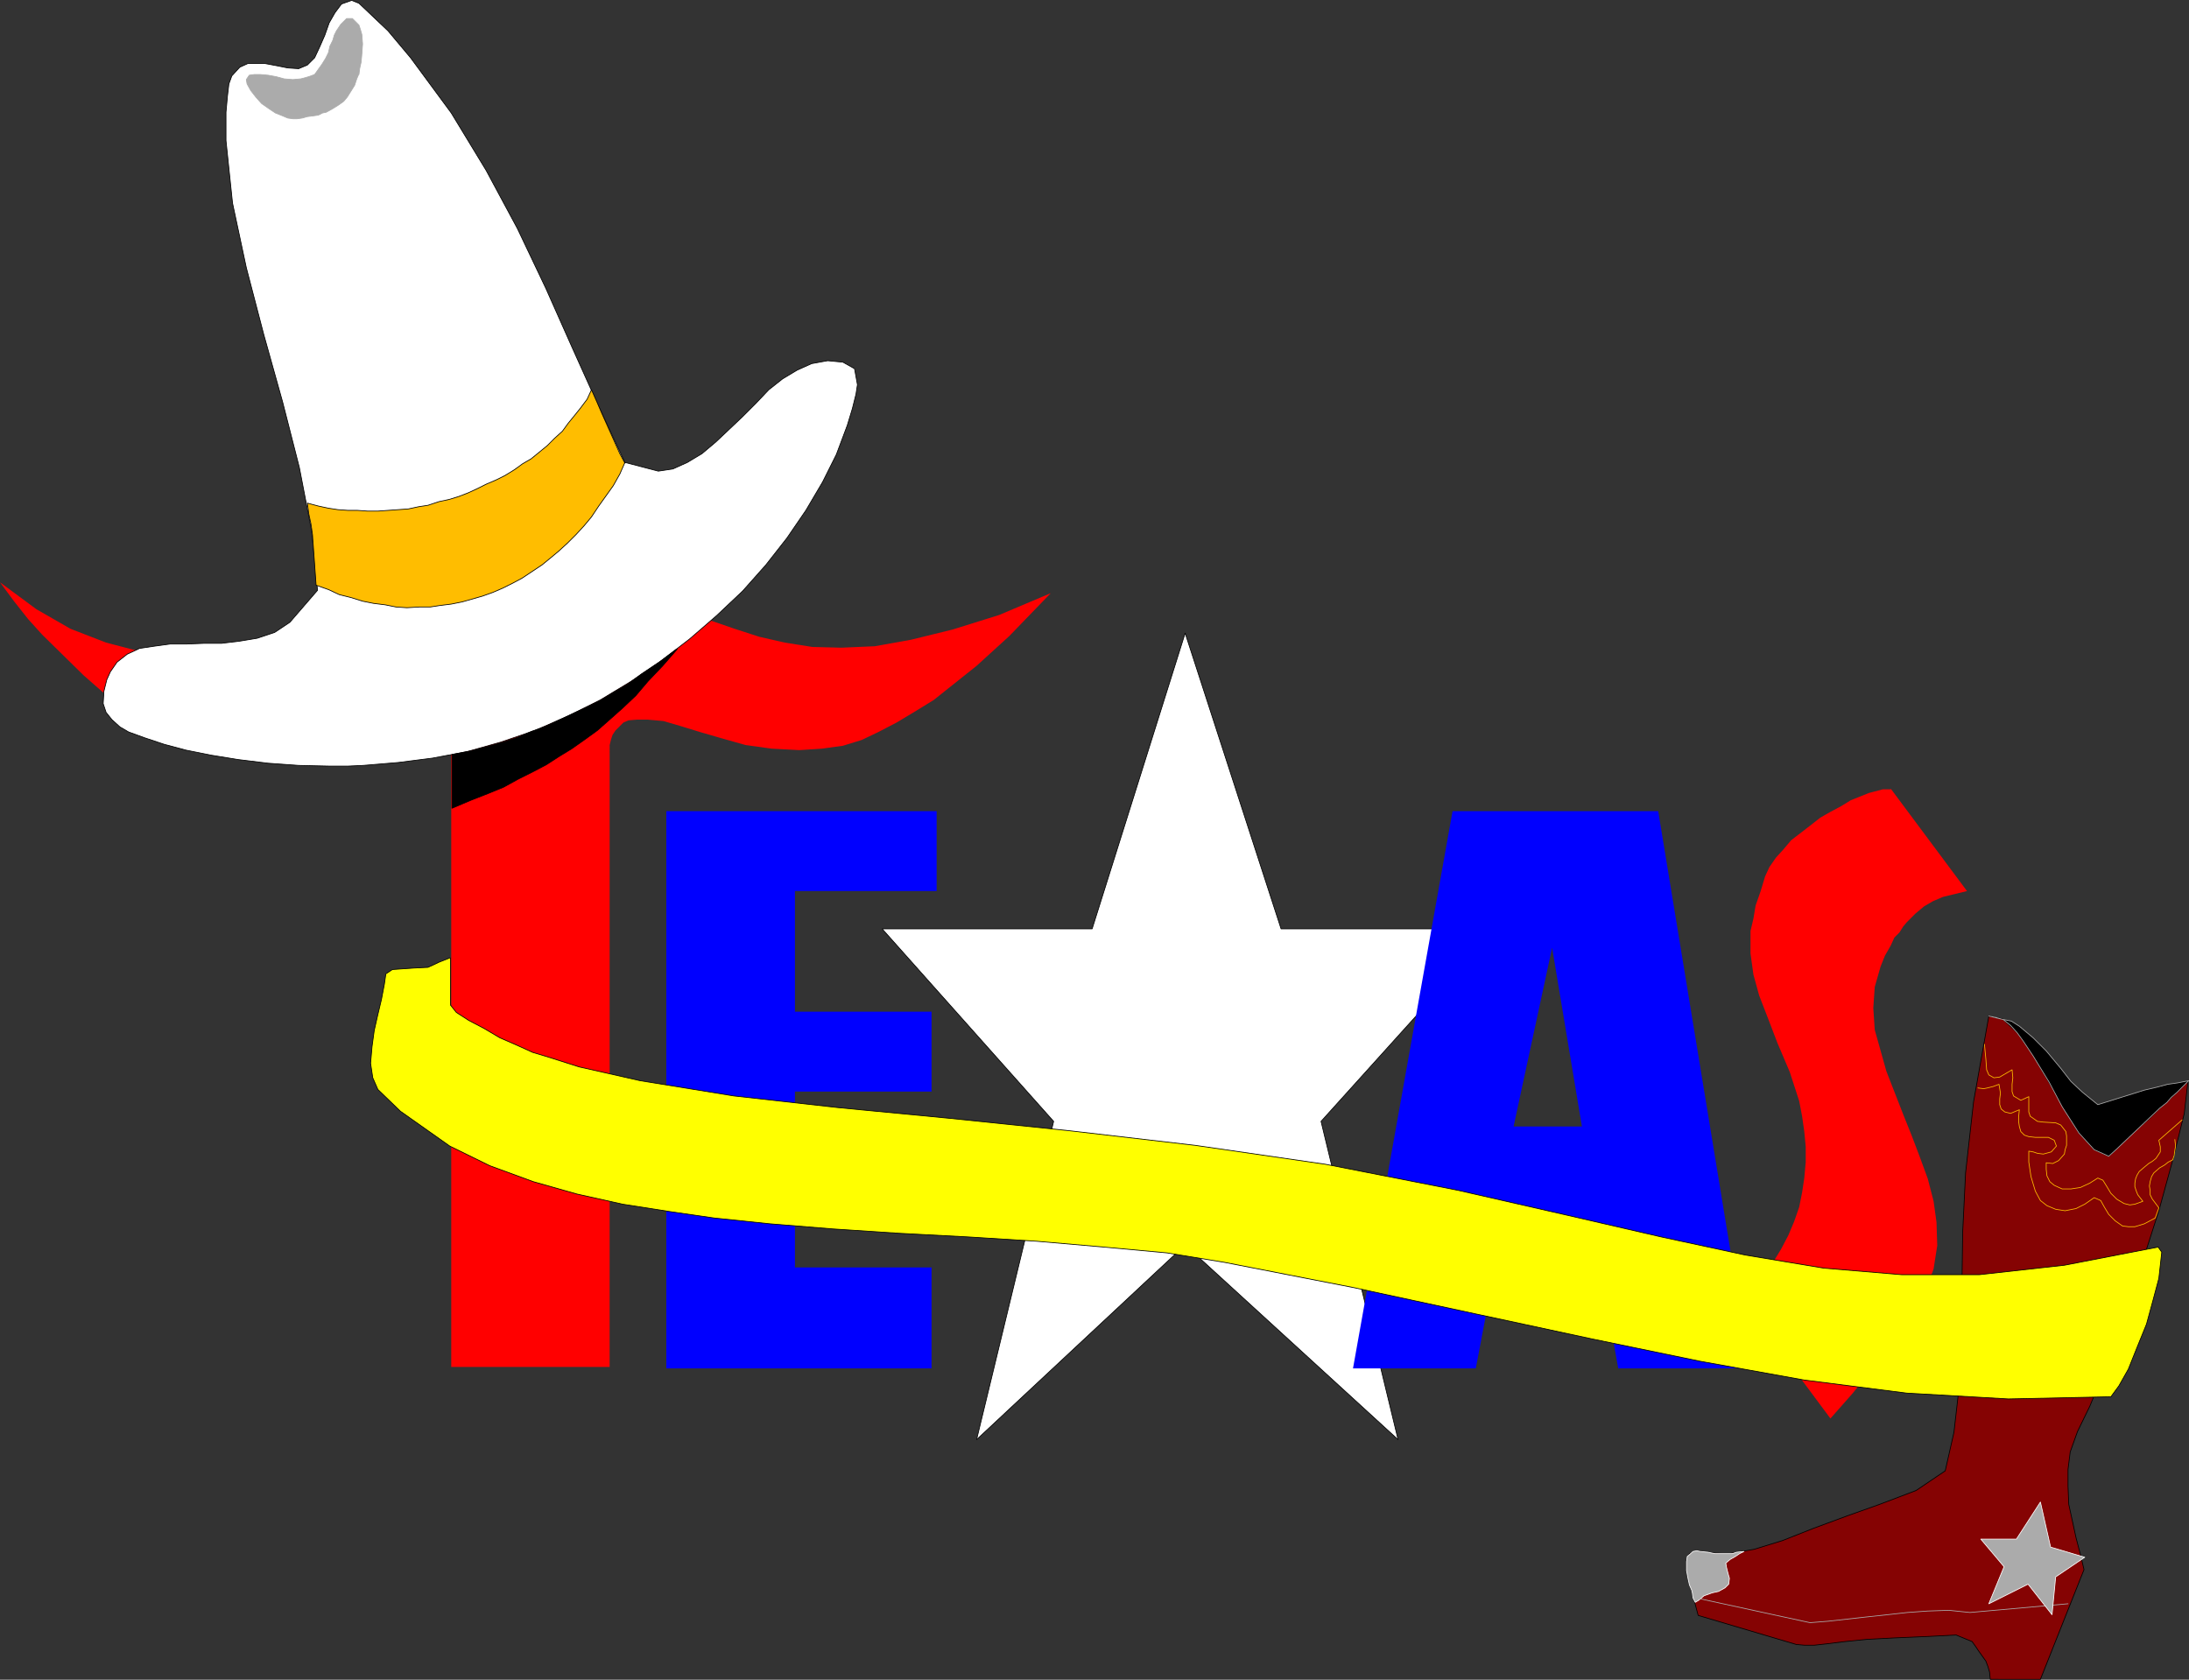 <?xml version="1.0" encoding="UTF-8" standalone="no"?>
<svg
   version="1.0"
   width="128.804mm"
   height="98.852mm"
   id="svg27"
   sodipodi:docname="Texas.wmf"
   xmlns:inkscape="http://www.inkscape.org/namespaces/inkscape"
   xmlns:sodipodi="http://sodipodi.sourceforge.net/DTD/sodipodi-0.dtd"
   xmlns="http://www.w3.org/2000/svg"
   xmlns:svg="http://www.w3.org/2000/svg">
  <rect width="100%" height="100%" fill="#333333" stroke="none"/>
  <sodipodi:namedview
     id="namedview27"
     pagecolor="#ffffff"
     bordercolor="#000000"
     borderopacity="0.25"
     inkscape:showpageshadow="2"
     inkscape:pageopacity="0.0"
     inkscape:pagecheckerboard="0"
     inkscape:deskcolor="#d1d1d1"
     inkscape:document-units="mm" />
  <defs
     id="defs1">
    <pattern
       id="WMFhbasepattern"
       patternUnits="userSpaceOnUse"
       width="6"
       height="6"
       x="0"
       y="0" />
  </defs>
  <path
     style="fill:#ffffff;fill-opacity:1;fill-rule:evenodd;stroke:none"
     d="m 263.569,276.898 47.349,43.308 -17.13,-70.78 38.622,-42.823 H 284.9 L 263.569,140.832 242.885,206.603 h -46.702 l 38.138,42.823 -17.13,70.78 z"
     id="path1" />
  <path
     style="fill:none;stroke:#000000;stroke-width:0.162px;stroke-linecap:round;stroke-linejoin:round;stroke-miterlimit:4;stroke-dasharray:none;stroke-opacity:1"
     d="m 263.569,276.898 47.349,43.308 -17.13,-70.78 38.622,-42.823 H 284.9 L 263.569,140.832 242.885,206.603 h -46.702 l 38.138,42.823 -17.13,70.78 46.379,-43.308 v 0"
     id="path2" />
  <path
     style="fill:#850303;fill-opacity:1;fill-rule:evenodd;stroke:none"
     d="m 442.299,225.994 3.07,0.646 3.394,3.232 3.394,4.848 3.394,5.818 3.555,6.141 3.232,5.333 3.394,3.717 3.232,1.454 2.262,-2.101 2.101,-2.101 2.262,-2.101 2.262,-1.939 2.101,-2.101 2.262,-2.101 2.101,-1.939 2.262,-2.262 -0.808,7.11 -2.424,9.857 -3.232,11.797 -4.04,12.605 -4.202,12.12 -4.04,11.312 -3.07,7.434 -2.747,5.656 -1.616,4.525 -0.485,3.878 v 3.717 l 0.162,4.04 0.808,3.717 0.808,3.717 0.97,3.717 0.808,3.394 -0.97,2.424 -8.726,21.977 H 442.622 l -0.162,-1.616 -0.323,-1.131 -0.485,-1.293 -0.808,-1.131 -0.808,-1.131 -0.646,-0.97 -0.808,-1.131 -3.555,-1.454 -6.302,0.323 -7.434,0.323 -6.141,0.323 -4.848,0.485 -3.878,0.485 -2.909,0.323 h -2.262 l -1.778,-0.162 -21.816,-6.464 -0.646,-2.424 -0.646,-2.586 -0.808,-2.747 -0.485,-2.424 v -2.101 l 0.646,-1.454 1.616,-0.646 2.909,0.485 4.202,0.162 5.656,-0.97 6.302,-1.939 6.949,-2.747 7.434,-2.747 7.272,-2.586 8.08,-3.07 6.464,-4.363 1.939,-8.565 1.293,-11.312 0.485,-10.827 v -10.504 l 0.162,-11.797 0.646,-13.251 1.778,-15.837 z"
     id="path3" />
  <path
     style="fill:none;stroke:#000000;stroke-width:0.162px;stroke-linecap:round;stroke-linejoin:round;stroke-miterlimit:4;stroke-dasharray:none;stroke-opacity:1"
     d="m 442.299,225.994 3.07,0.646 3.394,3.232 3.394,4.848 3.394,5.818 3.555,6.141 3.232,5.333 3.394,3.717 3.232,1.454 2.262,-2.101 2.101,-2.101 2.262,-2.101 2.262,-1.939 2.101,-2.101 2.262,-2.101 2.101,-1.939 2.262,-2.262 -0.808,7.11 -2.424,9.857 -3.232,11.797 -4.04,12.605 -4.202,12.12 -4.04,11.312 -3.07,7.434 -2.747,5.656 -1.616,4.525 -0.485,3.878 v 3.717 l 0.162,4.04 0.808,3.717 0.808,3.717 0.97,3.717 0.808,3.394 -0.97,2.424 -8.726,21.977 H 442.622 l -0.162,-1.616 -0.323,-1.131 -0.485,-1.293 -0.808,-1.131 -0.808,-1.131 -0.646,-0.97 -0.808,-1.131 -3.555,-1.454 -6.302,0.323 -7.434,0.323 -6.141,0.323 -4.848,0.485 -3.878,0.485 -2.909,0.323 h -2.262 l -1.778,-0.162 -21.816,-6.464 -0.646,-2.424 -0.646,-2.586 -0.808,-2.747 -0.485,-2.424 v -2.101 l 0.646,-1.454 1.616,-0.646 2.909,0.485 4.202,0.162 5.656,-0.97 6.302,-1.939 6.949,-2.747 7.434,-2.747 7.272,-2.586 8.08,-3.07 6.464,-4.363 1.939,-8.565 1.293,-11.312 0.485,-10.827 v -10.504 l 0.162,-11.797 0.646,-13.251 1.778,-15.837 3.394,-19.069 v 0"
     id="path4" />
  <path
     style="fill:#ff0000;fill-opacity:1;fill-rule:evenodd;stroke:none"
     d="m 233.673,131.945 -11.474,4.848 -10.342,3.232 -9.211,2.262 -8.08,1.454 -7.434,0.323 -6.464,-0.162 -6.141,-0.97 -5.656,-1.293 -5.494,-1.778 -5.171,-1.778 -5.333,-1.939 -5.333,-1.939 -5.818,-1.454 -6.141,-1.454 -6.787,-0.808 -7.757,-0.323 -7.757,0.646 -7.757,0.97 -7.595,1.778 -7.595,1.778 -7.434,2.262 -7.434,2.101 -7.434,1.939 -7.272,1.778 -7.434,1.454 -7.434,0.808 h -7.272 l -7.595,-0.808 -7.434,-1.939 -7.918,-3.07 L 8.08,135.5 0,129.521 l 3.232,4.363 3.07,3.878 3.07,3.394 9.211,9.049 7.918,6.949 2.909,2.262 3.07,2.101 2.909,1.616 3.07,1.293 2.909,1.131 2.909,0.808 2.747,0.485 2.909,0.323 2.909,0.162 h 2.909 2.747 l 5.494,-0.646 5.656,-0.808 5.333,-0.808 5.333,-0.97 5.333,-1.131 4.848,-0.97 3.394,-0.323 h 2.909 l 2.262,0.97 0.808,1.293 0.485,1.616 v 138.489 h 35.229 V 165.718 l 0.323,-1.293 0.323,-0.97 0.646,-0.97 1.778,-1.778 1.131,-0.485 1.939,-0.162 h 2.262 l 3.555,0.323 3.878,1.131 4.202,1.293 5.01,1.454 5.171,1.454 5.818,0.808 6.141,0.323 5.01,-0.323 4.686,-0.646 4.202,-1.293 3.717,-1.778 4.04,-2.101 4.04,-2.424 4.202,-2.586 9.534,-7.595 7.272,-6.625 z"
     id="path5" />
  <path
     style="fill:#0000ff;fill-opacity:1;fill-rule:evenodd;stroke:none"
     d="m 148.187,180.424 v 123.945 h 58.984 V 281.907 H 176.79 v -39.107 h 30.381 V 225.025 H 176.79 v -26.825 h 31.512 v -17.776 h -60.115 z"
     id="path6" />
  <path
     style="fill:#0000ff;fill-opacity:1;fill-rule:evenodd;stroke:none"
     d="m 340.329,250.557 h -3.717 l 8.565,-39.753 6.626,39.753 h -11.474 v 25.694 h 14.544 l 5.01,28.118 h 29.25 L 368.771,180.424 h -45.733 l -22.139,123.945 h 27.31 l 5.333,-28.118 h 6.787 v -25.694 z"
     id="path7" />
  <path
     style="fill:#ff0000;fill-opacity:1;fill-rule:evenodd;stroke:none"
     d="m 420.483,175.414 16.968,22.785 -5.333,1.293 -2.262,0.97 -1.939,1.131 -1.939,1.616 -1.939,1.939 -0.808,0.97 -0.808,1.293 -1.131,1.131 -0.808,1.778 -1.293,2.262 -0.97,2.424 -0.646,2.262 -0.646,2.262 -0.323,4.686 0.323,4.848 2.586,9.211 3.717,9.534 1.939,4.848 1.778,4.686 1.778,4.848 1.293,5.01 0.646,4.686 0.162,5.171 -0.808,5.171 -1.778,5.01 -1.778,3.232 -2.262,3.555 -5.979,8.241 -6.302,7.757 -4.848,5.494 -20.038,-26.987 5.171,-5.01 2.101,-2.747 1.778,-2.909 1.616,-3.07 1.293,-3.07 1.131,-3.232 0.646,-3.232 0.485,-3.232 0.323,-3.555 v -3.394 l -0.323,-3.394 -0.485,-3.394 -0.646,-3.394 -2.101,-6.464 -2.747,-6.464 -2.101,-5.494 -1.939,-5.01 -1.293,-4.686 -0.646,-4.686 v -5.01 l 0.646,-2.747 0.485,-2.909 1.131,-3.232 0.97,-3.232 0.97,-2.101 1.454,-2.101 1.616,-1.778 1.778,-2.101 2.101,-1.616 2.101,-1.616 2.262,-1.778 2.262,-1.293 2.424,-1.293 2.101,-1.293 4.04,-1.616 3.07,-0.808 h 1.778 v 0 z"
     id="path8" />
  <path
     style="fill:#ffffff;fill-opacity:1;fill-rule:evenodd;stroke:none"
     d="m 138.976,102.857 7.434,1.939 3.232,-0.485 3.232,-1.454 3.232,-1.939 3.07,-2.586 2.909,-2.747 3.07,-2.909 2.909,-2.909 2.909,-3.07 3.07,-2.424 3.232,-1.939 3.232,-1.454 3.555,-0.646 3.394,0.323 2.586,1.454 0.646,3.555 -0.323,2.101 -0.808,3.232 -1.131,3.717 -2.424,6.464 -3.07,6.141 -3.717,6.302 -4.202,6.141 -4.686,5.979 -5.171,5.818 -5.818,5.494 -5.979,5.171 -6.302,4.848 -6.626,4.525 -6.949,4.202 -7.11,3.555 -7.434,3.232 -7.595,2.586 -7.434,2.101 -7.757,1.454 -7.595,0.97 -7.757,0.646 -3.555,0.162 h -3.717 l -7.11,-0.162 -6.787,-0.485 -6.626,-0.808 -5.979,-0.97 -5.656,-1.131 -4.848,-1.293 -4.363,-1.454 -3.555,-1.293 -1.939,-1.131 -1.778,-1.616 -1.293,-1.616 -0.646,-1.939 0.162,-2.747 0.646,-2.586 0.808,-1.778 1.454,-2.101 2.262,-1.778 2.747,-1.293 3.232,-0.485 3.555,-0.485 h 3.555 l 4.04,-0.162 h 3.878 l 4.04,-0.485 3.878,-0.646 3.878,-1.293 3.394,-2.262 6.141,-7.11 -1.293,-13.089 -2.747,-14.221 L 62.862,89.444 58.661,74.416 54.782,59.549 51.712,45.167 50.258,31.269 v -6.302 l 0.323,-3.555 0.323,-2.747 0.646,-1.778 1.778,-1.939 1.778,-0.808 h 3.878 l 2.586,0.485 2.424,0.485 2.424,0.162 1.939,-0.808 1.616,-1.616 1.131,-2.424 1.131,-2.586 0.97,-2.747 1.293,-2.262 1.454,-1.939 2.262,-0.808 1.616,0.646 6.464,6.141 5.01,5.979 9.05,12.281 7.757,12.766 6.949,12.928 6.302,13.251 5.818,13.089 5.818,12.928 z"
     id="path9" />
  <path
     style="fill:none;stroke:#000000;stroke-width:0.162px;stroke-linecap:round;stroke-linejoin:round;stroke-miterlimit:4;stroke-dasharray:none;stroke-opacity:1"
     d="m 138.976,102.857 7.434,1.939 3.232,-0.485 3.232,-1.454 3.232,-1.939 3.07,-2.586 2.909,-2.747 3.07,-2.909 2.909,-2.909 2.909,-3.07 3.07,-2.424 3.232,-1.939 3.232,-1.454 3.555,-0.646 3.394,0.323 2.586,1.454 0.646,3.555 -0.323,2.101 -0.808,3.232 -1.131,3.717 -2.424,6.464 -3.07,6.141 -3.717,6.302 -4.202,6.141 -4.686,5.979 -5.171,5.818 -5.818,5.494 -5.979,5.171 -6.302,4.848 -6.626,4.525 -6.949,4.202 -7.11,3.555 -7.434,3.232 -7.595,2.586 -7.434,2.101 -7.757,1.454 -7.595,0.97 -7.757,0.646 -3.555,0.162 h -3.717 l -7.11,-0.162 -6.787,-0.485 -6.626,-0.808 -5.979,-0.97 -5.656,-1.131 -4.848,-1.293 -4.363,-1.454 -3.555,-1.293 -1.939,-1.131 -1.778,-1.616 -1.293,-1.616 -0.646,-1.939 0.162,-2.747 0.646,-2.586 0.808,-1.778 1.454,-2.101 2.262,-1.778 2.747,-1.293 3.232,-0.485 3.555,-0.485 h 3.555 l 4.04,-0.162 h 3.878 l 4.04,-0.485 3.878,-0.646 3.878,-1.293 3.394,-2.262 6.141,-7.11 -1.293,-13.089 -2.747,-14.221 L 62.862,89.444 58.661,74.416 54.782,59.549 51.712,45.167 50.258,31.269 v -6.302 l 0.323,-3.555 0.323,-2.747 0.646,-1.778 1.778,-1.939 1.778,-0.808 h 3.878 l 2.586,0.485 2.424,0.485 2.424,0.162 1.939,-0.808 1.616,-1.616 1.131,-2.424 1.131,-2.586 0.97,-2.747 1.293,-2.262 1.454,-1.939 2.262,-0.808 1.616,0.646 6.464,6.141 5.01,5.979 9.05,12.281 7.757,12.766 6.949,12.928 6.302,13.251 5.818,13.089 5.818,12.928 5.979,12.766 v 0"
     id="path10" />
  <path
     style="fill:#ffff00;fill-opacity:1;fill-rule:evenodd;stroke:none"
     d="m 100.03,213.067 -2.424,0.97 -2.424,1.131 -3.232,0.162 -4.686,0.323 -1.454,0.97 -0.323,2.262 -0.646,3.394 -0.808,3.394 -0.808,3.555 -0.485,3.555 -0.323,3.717 0.485,3.232 1.131,2.586 5.01,4.848 10.989,7.757 8.888,4.363 9.696,3.555 9.696,2.747 10.181,2.262 10.342,1.616 10.019,1.454 12.443,1.293 13.898,1.131 14.706,0.97 15.352,0.808 15.352,0.97 14.867,1.293 14.059,1.293 12.766,2.101 28.926,5.656 26.987,5.818 25.533,5.494 24.24,5.01 23.27,4.202 22.786,2.909 22.624,1.293 22.786,-0.485 1.778,-2.424 2.101,-3.717 1.939,-4.848 2.101,-5.171 1.454,-5.333 1.293,-4.848 0.646,-5.818 -0.808,-1.131 -20.846,4.04 -18.907,2.101 h -17.291 l -17.291,-1.454 -17.453,-2.909 -18.746,-4.04 -21.008,-4.848 -24.078,-5.494 -29.573,-5.818 -28.926,-4.202 -27.795,-3.232 -26.502,-2.747 -25.21,-2.424 -23.109,-2.586 -20.846,-3.394 -13.574,-3.07 -7.11,-2.262 -3.232,-0.97 -3.555,-1.616 -3.717,-1.616 -3.555,-2.101 -3.394,-1.778 -2.747,-1.778 -1.293,-1.616 v -10.504 0 z"
     id="path11" />
  <path
     style="fill:none;stroke:#000000;stroke-width:0.162px;stroke-linecap:round;stroke-linejoin:round;stroke-miterlimit:4;stroke-dasharray:none;stroke-opacity:1"
     d="m 100.03,213.067 -2.424,0.97 -2.424,1.131 -3.232,0.162 -4.686,0.323 -1.454,0.97 -0.323,2.262 -0.646,3.394 -0.808,3.394 -0.808,3.555 -0.485,3.555 -0.323,3.717 0.485,3.232 1.131,2.586 5.01,4.848 10.989,7.757 8.888,4.363 9.696,3.555 9.696,2.747 10.181,2.262 10.342,1.616 10.019,1.454 12.443,1.293 13.898,1.131 14.706,0.97 15.352,0.808 15.352,0.97 14.867,1.293 14.059,1.293 12.766,2.101 28.926,5.656 26.987,5.818 25.533,5.494 24.24,5.01 23.27,4.202 22.786,2.909 22.624,1.293 22.786,-0.485 1.778,-2.424 2.101,-3.717 1.939,-4.848 2.101,-5.171 1.454,-5.333 1.293,-4.848 0.646,-5.818 -0.808,-1.131 -20.846,4.04 -18.907,2.101 h -17.291 l -17.291,-1.454 -17.453,-2.909 -18.746,-4.04 -21.008,-4.848 -24.078,-5.494 -29.573,-5.818 -28.926,-4.202 -27.795,-3.232 -26.502,-2.747 -25.21,-2.424 -23.109,-2.586 -20.846,-3.394 -13.574,-3.07 -7.11,-2.262 -3.232,-0.97 -3.555,-1.616 -3.717,-1.616 -3.555,-2.101 -3.394,-1.778 -2.747,-1.778 -1.293,-1.616 v -10.504 0"
     id="path12" />
  <path
     style="fill:#ffbd00;fill-opacity:1;fill-rule:evenodd;stroke:none"
     d="m 138.976,102.857 -1.131,2.586 -1.454,2.586 -1.616,2.262 -1.616,2.262 -1.616,2.424 -1.616,1.939 -1.778,1.939 -1.939,1.939 -1.939,1.778 -1.939,1.616 -1.778,1.454 -2.424,1.616 -1.939,1.293 -2.101,1.131 -2.262,1.131 -2.262,0.97 -2.262,0.808 -2.262,0.646 -2.262,0.646 -2.424,0.485 -2.586,0.323 -2.101,0.323 h -2.424 l -2.747,0.162 -2.424,-0.162 -2.424,-0.485 -2.586,-0.323 -2.424,-0.485 -2.586,-0.808 -2.586,-0.646 -2.424,-1.131 -2.747,-0.97 -0.808,-11.312 -0.323,-2.262 -0.485,-2.262 -0.323,-2.424 2.424,0.646 2.262,0.485 2.101,0.323 2.262,0.162 h 2.101 l 2.262,0.162 h 2.262 l 2.262,-0.162 2.262,-0.162 2.262,-0.162 2.262,-0.485 2.101,-0.323 2.424,-0.808 2.262,-0.485 2.101,-0.646 2.101,-0.808 2.101,-0.97 1.939,-0.97 2.262,-0.97 1.939,-0.97 2.101,-1.293 1.778,-1.293 1.939,-1.131 1.778,-1.454 1.778,-1.454 1.616,-1.616 1.778,-1.616 1.293,-1.778 1.454,-1.778 1.293,-1.616 1.454,-1.939 0.97,-2.101 1.293,2.909 0.97,2.262 4.04,9.049 1.131,2.101 v 0 z"
     id="path13" />
  <path
     style="fill:none;stroke:#000000;stroke-width:0.162px;stroke-linecap:round;stroke-linejoin:round;stroke-miterlimit:4;stroke-dasharray:none;stroke-opacity:1"
     d="m 138.976,102.857 -1.131,2.586 -1.454,2.586 -1.616,2.262 -1.616,2.262 -1.616,2.424 -1.616,1.939 -1.778,1.939 -1.939,1.939 -1.939,1.778 -1.939,1.616 -1.778,1.454 -2.424,1.616 -1.939,1.293 -2.101,1.131 -2.262,1.131 -2.262,0.97 -2.262,0.808 -2.262,0.646 -2.262,0.646 -2.424,0.485 -2.586,0.323 -2.101,0.323 h -2.424 l -2.747,0.162 -2.424,-0.162 -2.424,-0.485 -2.586,-0.323 -2.424,-0.485 -2.586,-0.808 -2.586,-0.646 -2.424,-1.131 -2.747,-0.97 -0.808,-11.312 -0.323,-2.262 -0.485,-2.262 -0.323,-2.424 2.424,0.646 2.262,0.485 2.101,0.323 2.262,0.162 h 2.101 l 2.262,0.162 h 2.262 l 2.262,-0.162 2.262,-0.162 2.262,-0.162 2.262,-0.485 2.101,-0.323 2.424,-0.808 2.262,-0.485 2.101,-0.646 2.101,-0.808 2.101,-0.97 1.939,-0.97 2.262,-0.97 1.939,-0.97 2.101,-1.293 1.778,-1.293 1.939,-1.131 1.778,-1.454 1.778,-1.454 1.616,-1.616 1.778,-1.616 1.293,-1.778 1.454,-1.778 1.293,-1.616 1.454,-1.939 0.97,-2.101 1.293,2.909 0.97,2.262 4.04,9.049 1.131,2.101 v 0"
     id="path14" />
  <path
     style="fill:#ababab;fill-opacity:1;fill-rule:evenodd;stroke:none"
     d="m 79.83,16.402 -0.485,1.131 -0.485,1.454 -0.808,1.293 -0.808,1.293 -0.808,0.97 -1.131,0.808 -1.293,0.808 -1.454,0.808 -0.808,0.162 -0.97,0.485 -1.131,0.162 -1.293,0.162 -1.131,0.323 -1.131,0.162 h -0.97 l -1.131,-0.162 -1.131,-0.485 -1.616,-0.646 -1.454,-0.97 -1.616,-1.131 -1.293,-1.454 -1.131,-1.454 -0.808,-1.454 -0.162,-0.97 0.646,-0.97 1.131,-0.162 h 1.293 l 1.778,0.162 1.778,0.323 1.778,0.485 1.939,0.162 1.778,-0.162 1.778,-0.485 1.293,-0.485 0.808,-1.131 0.808,-1.131 0.808,-1.293 0.646,-1.293 0.323,-1.454 0.646,-1.293 0.323,-1.131 0.485,-0.97 0.97,-1.454 1.293,-1.293 h 1.293 l 1.454,1.454 0.323,0.97 0.323,1.131 0.162,2.101 -0.162,2.262 -0.162,1.778 -0.323,1.454 -0.162,1.293 v 0 z"
     id="path15" />
  <path
     style="fill:none;stroke:#ababab;stroke-width:0.162px;stroke-linecap:round;stroke-linejoin:round;stroke-miterlimit:4;stroke-dasharray:none;stroke-opacity:1"
     d="m 79.83,16.402 -0.485,1.131 -0.485,1.454 -0.808,1.293 -0.808,1.293 -0.808,0.97 -1.131,0.808 -1.293,0.808 -1.454,0.808 -0.808,0.162 -0.97,0.485 -1.131,0.162 -1.293,0.162 -1.131,0.323 -1.131,0.162 h -0.97 l -1.131,-0.162 -1.131,-0.485 -1.616,-0.646 -1.454,-0.97 -1.616,-1.131 -1.293,-1.454 -1.131,-1.454 -0.808,-1.454 -0.162,-0.97 0.646,-0.97 1.131,-0.162 h 1.293 l 1.778,0.162 1.778,0.323 1.778,0.485 1.939,0.162 1.778,-0.162 1.778,-0.485 1.293,-0.485 0.808,-1.131 0.808,-1.131 0.808,-1.293 0.646,-1.293 0.323,-1.454 0.646,-1.293 0.323,-1.131 0.485,-0.97 0.97,-1.454 1.293,-1.293 h 1.293 l 1.454,1.454 0.323,0.97 0.323,1.131 0.162,2.101 -0.162,2.262 -0.162,1.778 -0.323,1.454 -0.162,1.293 v 0"
     id="path16" />
  <path
     style="fill:#000000;fill-opacity:1;fill-rule:evenodd;stroke:none"
     d="m 150.449,144.388 -3.878,2.909 -3.878,2.586 -3.07,2.262 -3.07,1.778 -2.909,1.778 -2.586,1.293 -2.747,1.293 -2.424,1.131 -2.424,1.131 -2.424,1.131 -2.747,0.97 -3.07,1.293 -3.394,1.131 -2.909,0.808 -4.202,1.131 -4.202,0.808 v 11.958 l 4.202,-1.778 3.717,-1.454 3.555,-1.454 3.232,-1.778 3.232,-1.616 3.07,-1.616 2.747,-1.778 2.909,-1.778 2.747,-1.939 2.909,-2.101 2.747,-2.424 2.909,-2.586 2.909,-2.747 2.747,-3.232 3.232,-3.394 3.232,-3.717 v 0 z"
     id="path17" />
  <path
     style="fill:none;stroke:#000000;stroke-width:0.162px;stroke-linecap:round;stroke-linejoin:round;stroke-miterlimit:4;stroke-dasharray:none;stroke-opacity:1"
     d="m 150.449,144.388 -3.878,2.909 -3.878,2.586 -3.07,2.262 -3.07,1.778 -2.909,1.778 -2.586,1.293 -2.747,1.293 -2.424,1.131 -2.424,1.131 -2.424,1.131 -2.747,0.97 -3.07,1.293 -3.394,1.131 -2.909,0.808 -4.202,1.131 -4.202,0.808 v 11.958 l 4.202,-1.778 3.717,-1.454 3.555,-1.454 3.232,-1.778 3.232,-1.616 3.07,-1.616 2.747,-1.778 2.909,-1.778 2.747,-1.939 2.909,-2.101 2.747,-2.424 2.909,-2.586 2.909,-2.747 2.747,-3.232 3.232,-3.394 3.232,-3.717 v 0"
     id="path18" />
  <path
     style="fill:#000000;fill-opacity:1;fill-rule:evenodd;stroke:none"
     d="m 442.299,225.994 2.586,0.646 2.424,0.485 1.778,1.131 3.07,2.586 2.909,2.909 3.232,3.878 2.262,2.909 2.586,2.424 3.394,2.747 2.586,-0.808 2.586,-0.808 2.586,-0.808 2.586,-0.808 2.747,-0.646 2.424,-0.646 2.262,-0.323 2.424,-0.485 -1.293,1.293 -1.293,1.293 -1.293,1.131 -0.97,1.131 -1.616,1.293 -9.534,9.049 -1.778,1.616 -3.232,-1.454 -3.394,-3.717 -3.717,-5.818 -2.909,-5.494 -3.555,-5.818 -2.262,-3.394 -1.293,-1.778 -1.454,-1.616 -1.616,-1.293 -1.616,-0.485 z"
     id="path19" />
  <path
     style="fill:none;stroke:#ababab;stroke-width:0.162px;stroke-linecap:round;stroke-linejoin:round;stroke-miterlimit:4;stroke-dasharray:none;stroke-opacity:1"
     d="m 442.299,225.994 2.586,0.646 2.424,0.485 1.778,1.131 3.07,2.586 2.909,2.909 3.232,3.878 2.262,2.909 2.586,2.424 3.394,2.747 2.586,-0.808 2.586,-0.808 2.586,-0.808 2.586,-0.808 2.747,-0.646 2.424,-0.646 2.262,-0.323 2.424,-0.485 -1.293,1.293 -1.293,1.293 -1.293,1.131 -0.97,1.131 -1.616,1.293 -9.534,9.049 -1.778,1.616 -3.232,-1.454 -3.394,-3.717 -3.717,-5.818 -2.909,-5.494 -3.555,-5.818 -2.262,-3.394 -1.293,-1.778 -1.454,-1.616 -1.616,-1.293 -1.616,-0.485 -1.616,-0.323 v 0"
     id="path20" />
  <path
     style="fill:#ababab;fill-opacity:1;fill-rule:evenodd;stroke:none"
     d="m 387.84,345.092 -1.616,0.162 -0.97,0.323 h -0.808 -1.454 -1.616 l -1.616,-0.323 -1.616,-0.162 -0.808,-0.162 -0.808,0.162 -1.293,1.131 -0.162,1.131 v 1.939 l 0.323,1.778 0.323,1.454 0.485,1.131 0.162,0.646 0.162,1.131 0.485,0.97 0.808,-0.485 1.131,-0.97 1.778,-0.646 1.454,-0.323 1.454,-0.808 0.808,-0.808 0.162,-1.293 -0.323,-1.131 -0.323,-1.293 -0.162,-0.97 0.97,-0.808 1.131,-0.646 0.97,-0.646 z"
     id="path21" />
  <path
     style="fill:none;stroke:#ffffff;stroke-width:0.162px;stroke-linecap:round;stroke-linejoin:round;stroke-miterlimit:4;stroke-dasharray:none;stroke-opacity:1"
     d="m 387.84,345.092 -1.616,0.162 -0.97,0.323 h -0.808 -1.454 -1.616 l -1.616,-0.323 -1.616,-0.162 -0.808,-0.162 -0.808,0.162 -1.293,1.131 -0.162,1.131 v 1.939 l 0.323,1.778 0.323,1.454 0.485,1.131 0.162,0.646 0.162,1.131 0.485,0.97 0.808,-0.485 1.131,-0.97 1.778,-0.646 1.454,-0.323 1.454,-0.808 0.808,-0.808 0.162,-1.293 -0.323,-1.131 -0.323,-1.293 -0.162,-0.97 0.97,-0.808 1.131,-0.646 0.97,-0.646 0.97,-0.485 v 0"
     id="path22" />
  <path
     style="fill:none;stroke:#ffbd00;stroke-width:0.162px;stroke-linecap:round;stroke-linejoin:round;stroke-miterlimit:4;stroke-dasharray:none;stroke-opacity:1"
     d="m 441.329,232.297 0.323,3.394 0.162,2.262 0.485,1.131 1.131,0.646 1.293,-0.162 2.747,-1.616 0.162,1.778 -0.162,1.454 v 1.616 l 0.323,0.97 1.616,0.97 1.778,-0.808 v 1.616 0.808 0.97 l 0.323,0.97 1.616,1.131 1.293,0.162 2.747,0.162 1.131,0.485 1.131,1.454 0.162,0.97 v 1.131 0.97 l -0.323,0.97 -0.162,0.97 -1.293,1.454 -1.293,0.646 -1.454,-0.162 v 1.454 l 0.162,1.454 0.646,1.293 0.97,0.808 1.778,0.808 h 1.939 l 2.101,-0.323 2.101,-0.97 1.778,-1.131 1.131,0.485 0.808,1.293 0.97,1.616 1.293,1.293 1.616,0.97 1.293,0.323 1.131,-0.162 1.778,-0.646 -1.131,-1.454 -0.323,-0.808 -0.323,-0.97 v -0.808 l 0.162,-0.97 0.323,-0.808 0.485,-0.808 1.131,-0.97 0.97,-0.808 0.808,-0.485 0.808,-0.646 0.97,-1.454 v -1.131 l -0.323,-1.454 5.171,-4.525"
     id="path23" />
  <path
     style="fill:none;stroke:#ffbd00;stroke-width:0.162px;stroke-linecap:round;stroke-linejoin:round;stroke-miterlimit:4;stroke-dasharray:none;stroke-opacity:1"
     d="m 439.875,241.993 1.293,0.162 0.808,-0.162 1.293,-0.323 1.293,-0.485 0.323,1.939 -0.162,1.293 v 1.293 l 0.323,0.97 0.808,0.646 1.293,0.323 1.939,-0.808 -0.162,1.616 v 0.97 l 0.162,1.131 0.323,1.131 0.808,0.808 0.97,0.323 1.454,0.162 h 2.909 l 1.293,0.646 0.485,1.293 -1.131,1.293 -1.778,0.485 -1.293,-0.162 -0.97,-0.323 -0.97,-0.162 v 1.293 1.131 l 0.485,3.232 0.97,3.232 1.131,2.101 1.454,1.131 1.939,0.808 2.101,0.323 2.424,-0.485 1.939,-0.97 2.101,-1.454 1.454,0.646 0.808,1.454 0.97,1.616 1.454,1.454 1.616,1.131 1.293,0.162 h 1.454 l 2.101,-0.646 2.424,-1.293 0.808,-2.262 -1.454,-1.939 -0.485,-0.97 v -0.97 l -0.162,-0.97 0.162,-0.97 0.323,-1.131 0.485,-0.808 1.293,-1.131 1.131,-0.646 0.808,-0.646 0.97,-0.485 0.323,-0.97 0.162,-1.131 0.162,-0.97 -0.162,-1.454"
     id="path24" />
  <path
     style="fill:none;stroke:#ababab;stroke-width:0.162px;stroke-linecap:round;stroke-linejoin:round;stroke-miterlimit:4;stroke-dasharray:none;stroke-opacity:1"
     d="m 377.982,355.596 24.563,5.333 4.04,-0.323 4.363,-0.485 4.363,-0.485 4.525,-0.485 4.363,-0.485 4.525,-0.323 4.686,-0.162 4.686,0.485 21.816,-1.939"
     id="path25" />
  <path
     style="fill:#ababab;fill-opacity:1;fill-rule:evenodd;stroke:none"
     d="m 448.439,342.345 h -7.918 l 5.171,6.141 -3.394,8.241 8.726,-4.363 5.333,6.787 0.808,-8.403 6.464,-4.363 -7.595,-2.262 -2.262,-10.019 z"
     id="path26" />
  <path
     style="fill:none;stroke:#ffffff;stroke-width:0.162px;stroke-linecap:round;stroke-linejoin:round;stroke-miterlimit:4;stroke-dasharray:none;stroke-opacity:1"
     d="m 448.439,342.345 h -7.918 l 5.171,6.141 -3.394,8.241 8.726,-4.363 5.333,6.787 0.808,-8.403 6.464,-4.363 -7.595,-2.262 -2.262,-10.019 -5.333,8.241 v 0"
     id="path27" />
</svg>

